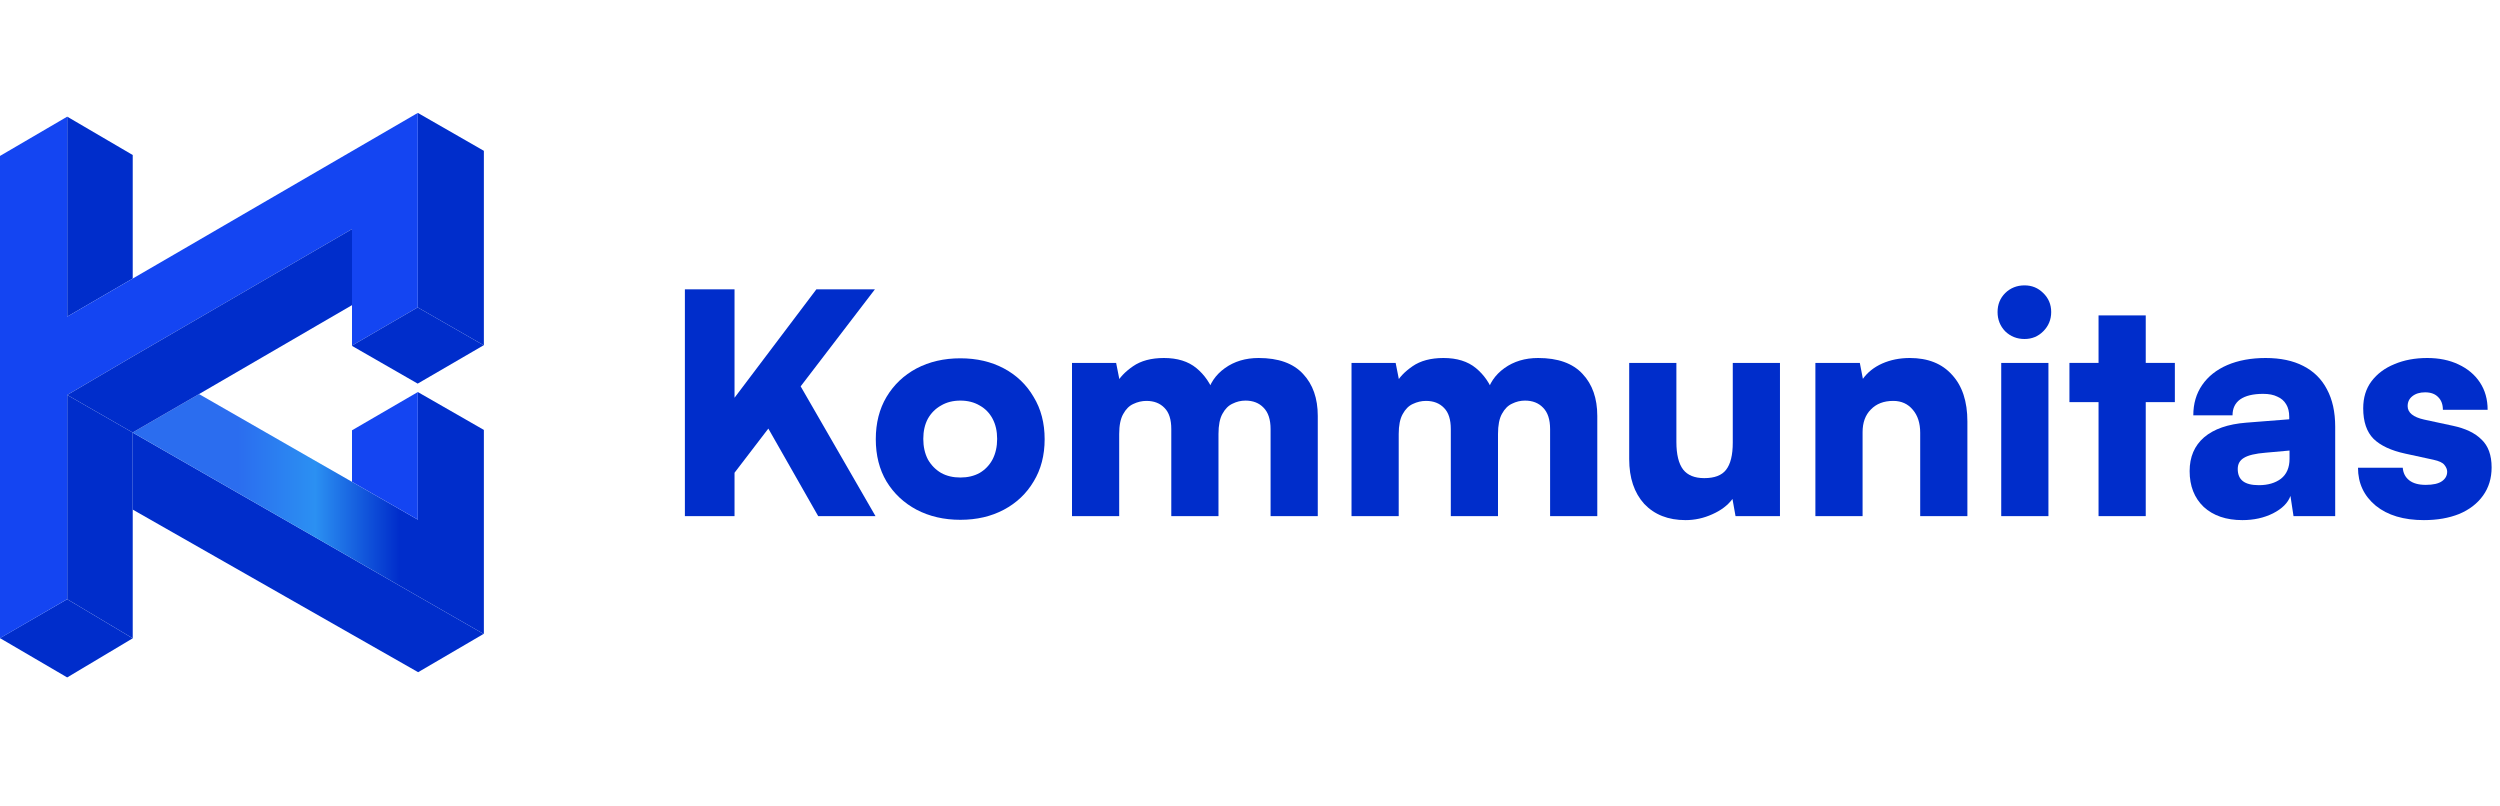 <svg width="155" height="50" viewBox="0 0 155 50" fill="none" xmlns="http://www.w3.org/2000/svg">
<path d="M8.229 9.611V17.269L4.167 19.631V7.233L8.229 9.611Z" fill="#002DCB"/>
<path d="M4.164 37.151L0.02 39.576L0 39.565L4.164 37.151Z" fill="url(#paint0_linear_4040_81)"/>
<path d="M8.229 39.575L4.166 42H4.164L0.02 39.576L0 39.565L4.164 37.151H4.166L8.229 39.575Z" fill="#002DCB"/>
<path d="M29.983 39.302L25.924 41.676L25.904 41.664L21.824 39.341L8.229 31.595V26.821L21.824 34.62L25.904 36.961L29.983 39.302Z" fill="#002DCB"/>
<path d="M8.229 26.819V39.574L4.167 37.151V24.488L4.168 24.49H4.17L8.223 26.815L8.229 26.819Z" fill="#002DCB"/>
<path d="M30 26.655V39.292L29.983 39.302L25.904 36.961L21.824 34.621L8.229 26.821V26.819L8.223 26.815L12.241 24.49L12.339 24.433L12.439 24.49L18.599 28.025L19.056 28.287L21.824 29.874L25.904 32.217V24.307H25.906L30 26.655Z" fill="url(#paint1_linear_4040_81)"/>
<path d="M30 9.351V21.399L29.988 21.405L25.904 19.063V7L30 9.351Z" fill="#002DCB"/>
<path d="M25.904 7V19.055L25.896 19.059L21.824 21.425V14.204L19.642 15.471L15.552 17.847L15.105 18.11H15.103L8.254 22.088L8.229 22.102L4.166 24.488V37.151H4.164L0 39.565V9.668L4.166 7.233V19.631L8.229 17.269L11.368 15.447L15.458 13.069L21.824 9.37L25.904 7Z" fill="#1445F2"/>
<path d="M29.988 21.405L25.904 23.78L25.896 23.784L21.824 21.445V21.425L25.896 19.059L25.904 19.063L29.988 21.405Z" fill="#002DCB"/>
<path d="M25.904 24.307V32.217L21.824 29.874V26.679L25.904 24.307Z" fill="#1445F2"/>
<path d="M21.824 14.204V18.919L19.636 20.19L19.187 20.452L12.338 24.433L12.241 24.49L8.223 26.815L4.17 24.49H4.168L4.167 24.488L8.229 22.102L8.254 22.088L15.103 18.109H15.105L15.552 17.847L19.642 15.471L21.824 14.204Z" fill="#002DCB"/>
<path d="M54.243 17.94L44.762 30.328V25.692L50.614 17.94H54.243ZM45.541 17.94V32H42.463V17.94H45.541ZM47.536 26.395L49.493 23.697L54.281 32H50.728L47.536 26.395Z" fill="#002DCB"/>
<path d="M54.299 27.231C54.299 26.23 54.52 25.356 54.964 24.609C55.42 23.849 56.041 23.26 56.826 22.842C57.624 22.424 58.529 22.215 59.543 22.215C60.556 22.215 61.456 22.424 62.241 22.842C63.026 23.26 63.641 23.849 64.084 24.609C64.54 25.356 64.768 26.23 64.768 27.231C64.768 28.232 64.54 29.106 64.084 29.853C63.641 30.6 63.026 31.183 62.241 31.601C61.456 32.019 60.556 32.228 59.543 32.228C58.529 32.228 57.624 32.019 56.826 31.601C56.041 31.183 55.42 30.6 54.964 29.853C54.52 29.106 54.299 28.232 54.299 27.231ZM57.244 27.212C57.244 27.693 57.339 28.118 57.529 28.485C57.731 28.84 58.004 29.118 58.346 29.321C58.688 29.511 59.087 29.606 59.543 29.606C59.999 29.606 60.398 29.511 60.74 29.321C61.082 29.118 61.348 28.84 61.538 28.485C61.728 28.118 61.823 27.693 61.823 27.212C61.823 26.731 61.728 26.313 61.538 25.958C61.348 25.603 61.082 25.331 60.74 25.141C60.398 24.938 59.999 24.837 59.543 24.837C59.087 24.837 58.688 24.938 58.346 25.141C58.004 25.331 57.731 25.603 57.529 25.958C57.339 26.313 57.244 26.731 57.244 27.212Z" fill="#002DCB"/>
<path d="M69.39 32H66.464V22.5H69.2L69.523 24.134L69.219 23.792C69.409 23.412 69.751 23.051 70.245 22.709C70.739 22.367 71.379 22.196 72.164 22.196C73 22.196 73.671 22.405 74.178 22.823C74.685 23.241 75.058 23.786 75.299 24.457H74.843C74.995 23.786 75.362 23.241 75.945 22.823C76.528 22.405 77.225 22.196 78.035 22.196C79.264 22.196 80.182 22.525 80.79 23.184C81.398 23.83 81.702 24.698 81.702 25.787V32H78.776V26.604C78.776 26.009 78.63 25.565 78.339 25.274C78.061 24.983 77.687 24.837 77.218 24.837C76.939 24.837 76.674 24.9 76.42 25.027C76.167 25.141 75.958 25.35 75.793 25.654C75.629 25.945 75.546 26.363 75.546 26.908V32H72.62V26.604C72.62 26.009 72.481 25.572 72.202 25.293C71.924 25.002 71.55 24.856 71.081 24.856C70.802 24.856 70.53 24.919 70.264 25.046C70.011 25.16 69.802 25.369 69.637 25.673C69.472 25.964 69.39 26.376 69.39 26.908V32Z" fill="#002DCB"/>
<path d="M86.72 32H83.794V22.5H86.53L86.853 24.134L86.549 23.792C86.739 23.412 87.081 23.051 87.575 22.709C88.069 22.367 88.709 22.196 89.494 22.196C90.33 22.196 91.002 22.405 91.508 22.823C92.015 23.241 92.389 23.786 92.629 24.457H92.173C92.325 23.786 92.693 23.241 93.275 22.823C93.858 22.405 94.555 22.196 95.365 22.196C96.594 22.196 97.512 22.525 98.12 23.184C98.728 23.83 99.032 24.698 99.032 25.787V32H96.106V26.604C96.106 26.009 95.961 25.565 95.669 25.274C95.391 24.983 95.017 24.837 94.548 24.837C94.27 24.837 94.004 24.9 93.75 25.027C93.497 25.141 93.288 25.35 93.123 25.654C92.959 25.945 92.876 26.363 92.876 26.908V32H89.95V26.604C89.95 26.009 89.811 25.572 89.532 25.293C89.254 25.002 88.88 24.856 88.411 24.856C88.133 24.856 87.86 24.919 87.594 25.046C87.341 25.16 87.132 25.369 86.967 25.673C86.803 25.964 86.72 26.376 86.72 26.908V32Z" fill="#002DCB"/>
<path d="M107.432 22.5H110.358V32H107.603L107.413 30.936C107.122 31.329 106.704 31.645 106.159 31.886C105.627 32.127 105.076 32.247 104.506 32.247C103.43 32.247 102.575 31.911 101.941 31.24C101.321 30.556 101.01 29.631 101.01 28.466V22.5H103.936V27.402C103.936 28.175 104.076 28.745 104.354 29.112C104.633 29.467 105.07 29.644 105.665 29.644C106.299 29.644 106.748 29.473 107.014 29.131C107.293 28.776 107.432 28.213 107.432 27.44V22.5Z" fill="#002DCB"/>
<path d="M115.48 32H112.554V22.5H115.309L115.499 23.488C115.79 23.083 116.189 22.766 116.696 22.538C117.215 22.31 117.785 22.196 118.406 22.196C119.533 22.196 120.407 22.544 121.028 23.241C121.661 23.925 121.978 24.888 121.978 26.129V32H119.052V26.832C119.052 26.237 118.9 25.762 118.596 25.407C118.292 25.04 117.887 24.856 117.38 24.856C116.797 24.856 116.335 25.033 115.993 25.388C115.651 25.73 115.48 26.199 115.48 26.794V32Z" fill="#002DCB"/>
<path d="M124.076 32V22.5H127.003V32H124.076ZM125.521 21.018C125.052 21.018 124.653 20.86 124.324 20.543C124.007 20.214 123.849 19.815 123.849 19.346C123.849 18.877 124.007 18.485 124.324 18.168C124.653 17.851 125.052 17.693 125.521 17.693C125.977 17.693 126.363 17.851 126.679 18.168C127.009 18.485 127.174 18.877 127.174 19.346C127.174 19.815 127.009 20.214 126.679 20.543C126.363 20.86 125.977 21.018 125.521 21.018Z" fill="#002DCB"/>
<path d="M128.305 22.5H134.841V24.932H128.305V22.5ZM133.036 32H130.11V19.555H133.036V32Z" fill="#002DCB"/>
<path d="M139.025 32.247C138.024 32.247 137.226 31.975 136.631 31.43C136.048 30.873 135.757 30.132 135.757 29.207C135.757 28.333 136.054 27.636 136.65 27.117C137.258 26.598 138.132 26.294 139.272 26.205L141.932 25.996V25.844C141.932 25.527 141.868 25.268 141.742 25.065C141.615 24.85 141.431 24.691 141.191 24.59C140.963 24.476 140.671 24.419 140.317 24.419C139.696 24.419 139.221 24.533 138.892 24.761C138.575 24.989 138.417 25.318 138.417 25.749H135.985C135.985 25.027 136.168 24.4 136.536 23.868C136.903 23.336 137.422 22.924 138.094 22.633C138.778 22.342 139.569 22.196 140.469 22.196C141.393 22.196 142.172 22.361 142.806 22.69C143.452 23.019 143.939 23.501 144.269 24.134C144.611 24.767 144.782 25.54 144.782 26.452V32H142.198L142.008 30.746C141.856 31.177 141.495 31.538 140.925 31.829C140.367 32.108 139.734 32.247 139.025 32.247ZM140.051 30.081C140.608 30.081 141.064 29.948 141.419 29.682C141.773 29.403 141.951 28.992 141.951 28.447V27.934L140.469 28.067C139.835 28.118 139.386 28.225 139.12 28.39C138.866 28.542 138.74 28.77 138.74 29.074C138.74 29.416 138.847 29.669 139.063 29.834C139.278 29.999 139.607 30.081 140.051 30.081Z" fill="#002DCB"/>
<path d="M146.196 28.998H148.97C148.996 29.327 149.129 29.587 149.369 29.777C149.61 29.967 149.952 30.062 150.395 30.062C150.851 30.062 151.187 29.986 151.402 29.834C151.618 29.682 151.725 29.486 151.725 29.245C151.725 29.106 151.668 28.966 151.554 28.827C151.453 28.688 151.225 28.58 150.87 28.504L149.122 28.124C148.248 27.934 147.596 27.63 147.165 27.212C146.735 26.781 146.519 26.148 146.519 25.312C146.519 24.653 146.69 24.096 147.032 23.64C147.387 23.171 147.862 22.817 148.457 22.576C149.053 22.323 149.73 22.196 150.49 22.196C151.225 22.196 151.871 22.329 152.428 22.595C152.998 22.861 153.442 23.235 153.758 23.716C154.075 24.197 154.233 24.761 154.233 25.407H151.459C151.459 25.078 151.364 24.818 151.174 24.628C150.984 24.425 150.712 24.324 150.357 24.324C150.028 24.324 149.762 24.406 149.559 24.571C149.369 24.723 149.274 24.926 149.274 25.179C149.274 25.584 149.616 25.863 150.3 26.015L152.067 26.395C152.853 26.56 153.448 26.845 153.853 27.25C154.271 27.643 154.48 28.219 154.48 28.979C154.48 29.65 154.303 30.233 153.948 30.727C153.594 31.221 153.1 31.601 152.466 31.867C151.833 32.12 151.105 32.247 150.281 32.247C149.027 32.247 148.033 31.949 147.298 31.354C146.564 30.746 146.196 29.961 146.196 28.998Z" fill="#002DCB"/>
<defs>
<linearGradient id="paint0_linear_4040_81" x1="0" y1="38.365" x2="4.164" y2="38.365" gradientUnits="userSpaceOnUse">
<stop offset="0.3" stop-color="#2B6DEF"/>
<stop offset="0.52" stop-color="#2B90F2"/>
<stop offset="0.76" stop-color="#2BBCF7"/>
</linearGradient>
<linearGradient id="paint1_linear_4040_81" x1="8.223" y1="31.804" x2="30" y2="31.804" gradientUnits="userSpaceOnUse">
<stop offset="0.3" stop-color="#2B6DEF"/>
<stop offset="0.52" stop-color="#2B90F2"/>
<stop offset="0.76" stop-color="#002DCB"/>
</linearGradient>
</defs>
</svg>
